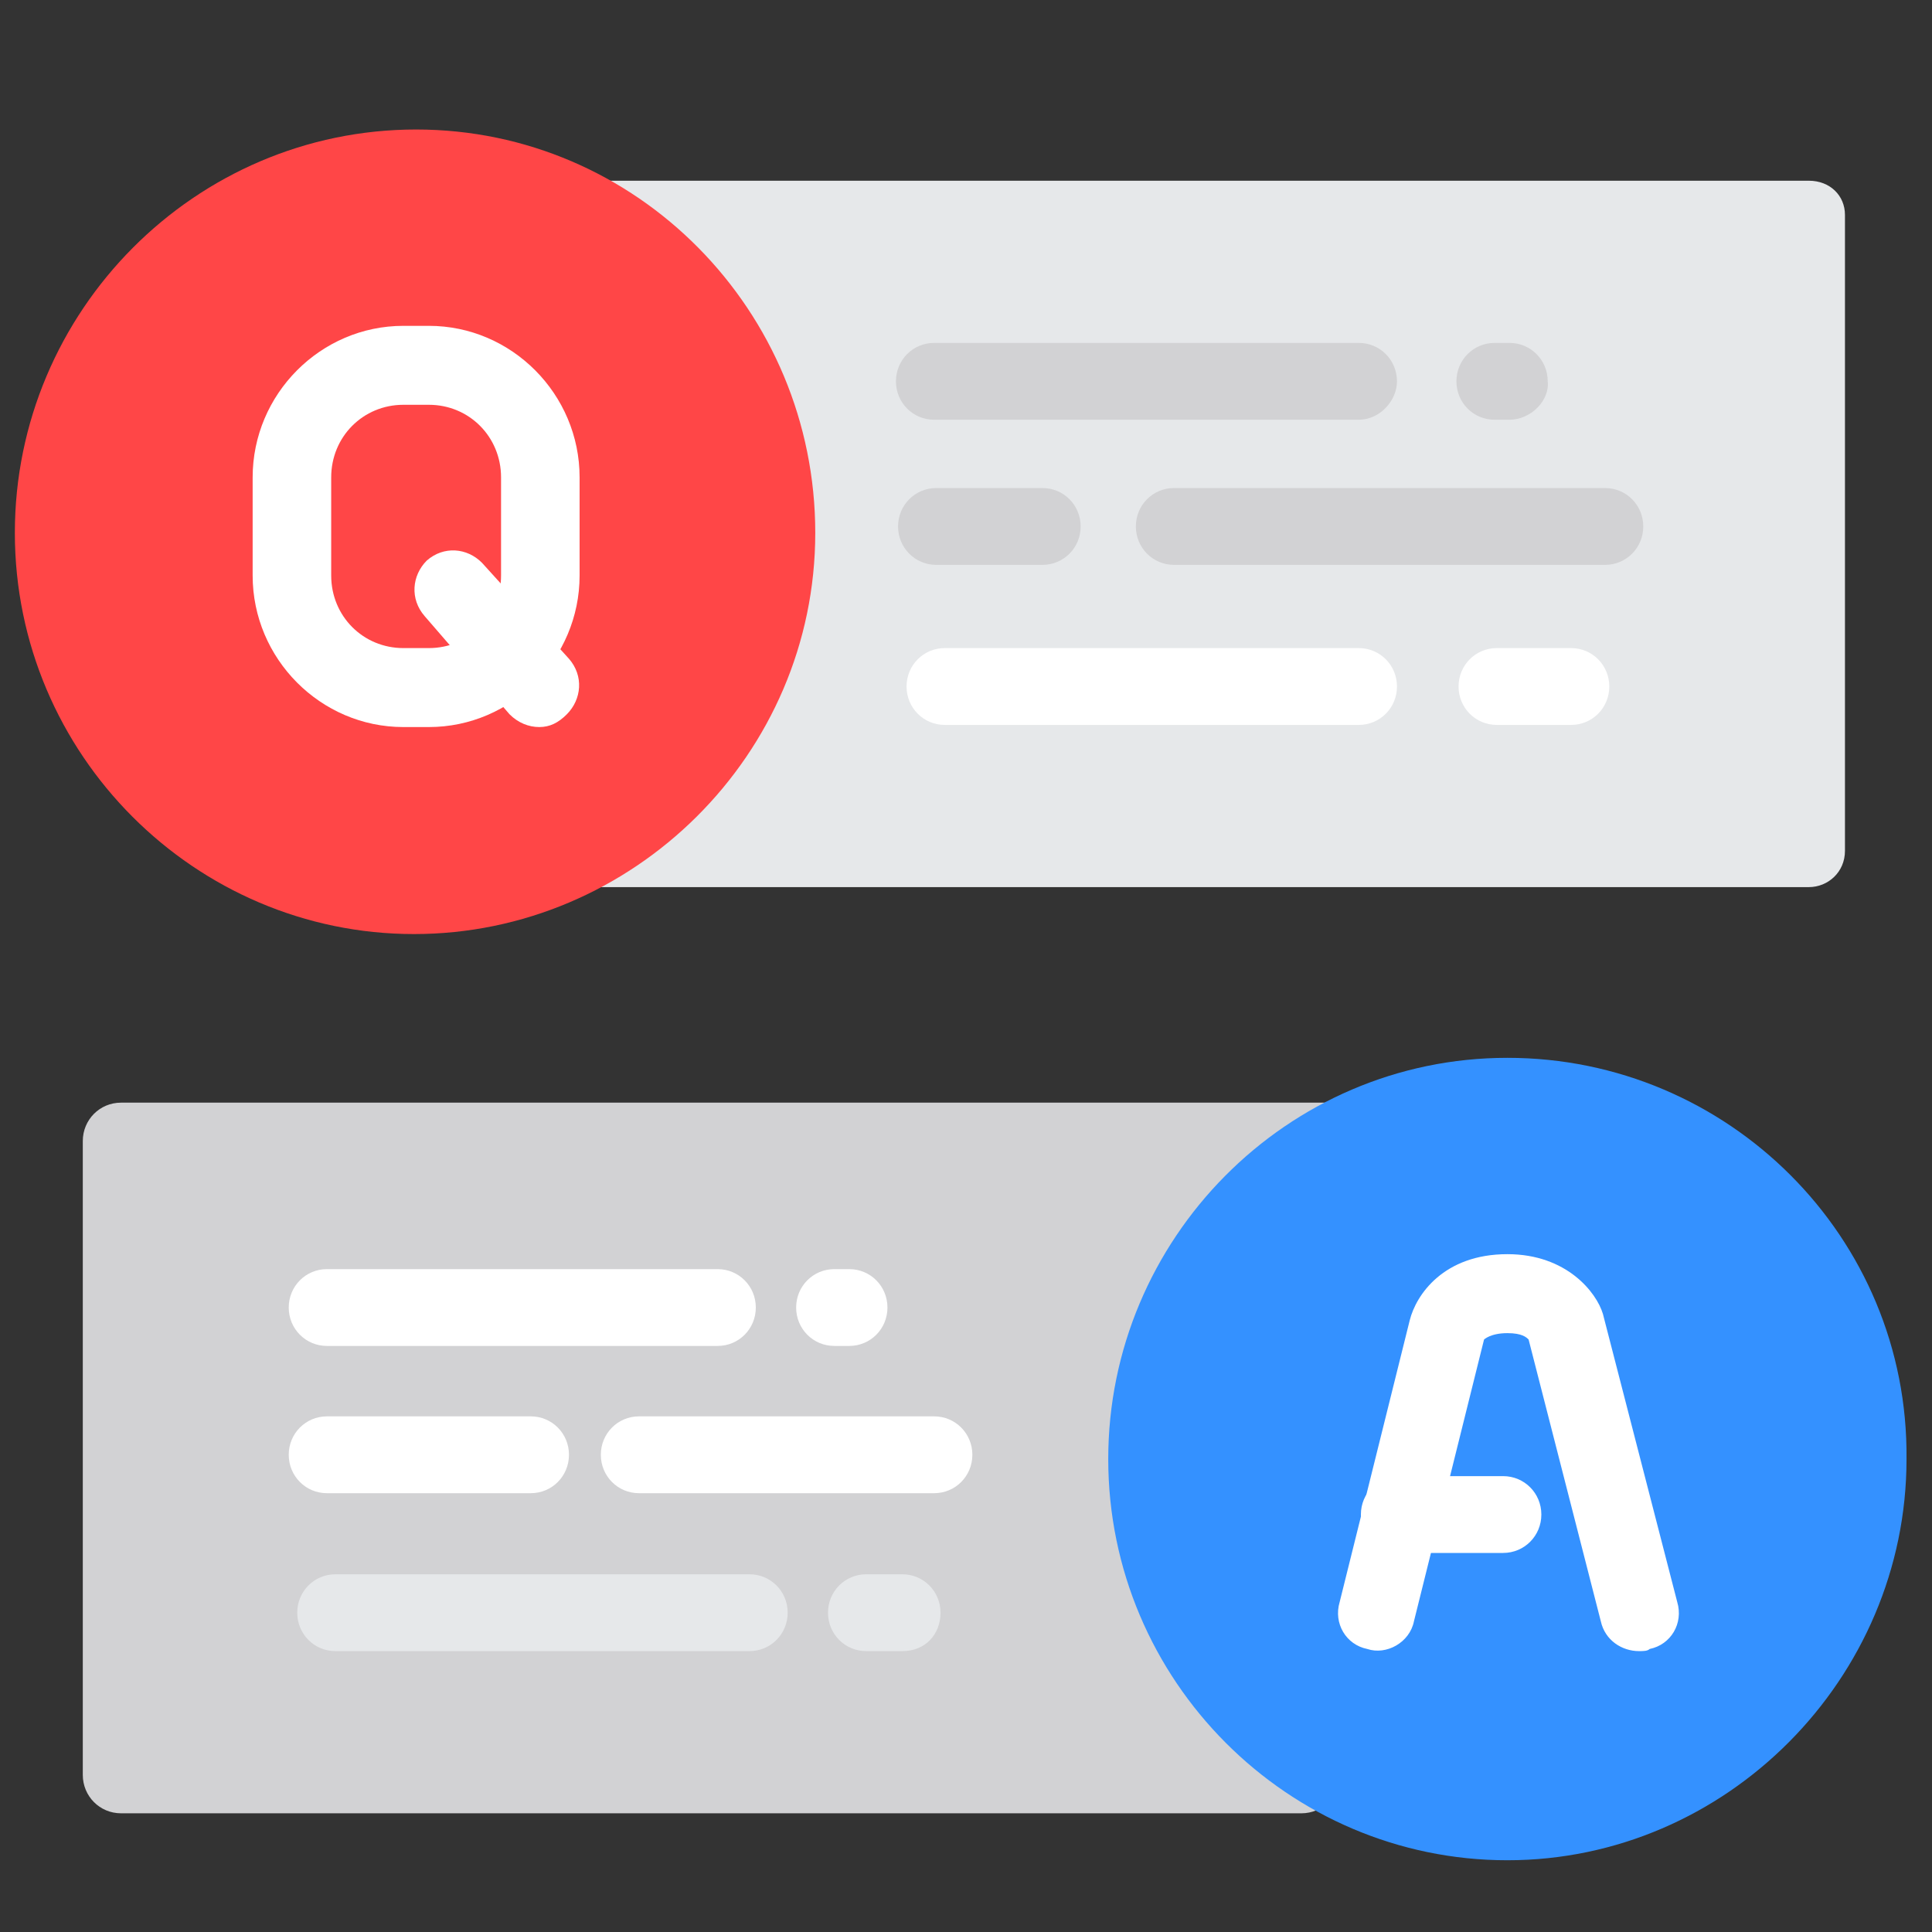 <svg width="96" height="96" viewBox="0 0 96 96" fill="none" xmlns="http://www.w3.org/2000/svg">
<rect x="0" y="0" width="96" height="96" fill="#333333" stroke="none"/>
<path d="M67.516 54.79H6.013C4.958 54.79 4.114 55.638 4.114 56.699V88.193C4.114 89.254 4.958 90.102 6.013 90.102H64.668C65.723 90.102 66.567 89.254 66.567 88.193C66.567 87.133 65.829 86.391 64.774 86.284L67.2 58.608H67.516C68.571 58.608 69.415 57.759 69.415 56.699C69.415 55.638 68.571 54.79 67.516 54.79Z" fill="#D2D2D4"/>
<path d="M89.882 8.98H29.433C28.484 8.98 27.64 9.723 27.64 10.783C27.64 11.631 28.273 12.374 29.117 12.48L24.897 40.475H24.581C23.631 40.475 22.787 41.217 22.787 42.277C22.787 43.232 23.526 44.08 24.581 44.08H89.882C90.831 44.08 91.675 43.338 91.675 42.277V10.677C91.675 9.723 90.937 8.98 89.882 8.98Z" fill="#E6E8EA"/>
<path d="M67.516 20.857H46.417C45.362 20.857 44.519 20.009 44.519 18.948C44.519 17.888 45.362 17.039 46.417 17.039H67.516C68.571 17.039 69.415 17.888 69.415 18.948C69.415 19.902 68.571 20.857 67.516 20.857Z" fill="#D2D2D4"/>
<path d="M75.007 20.857H74.268C73.213 20.857 72.369 20.009 72.369 18.948C72.369 17.888 73.213 17.039 74.268 17.039H75.007C76.061 17.039 76.905 17.888 76.905 18.948C77.011 19.902 76.061 20.857 75.007 20.857Z" fill="#D2D2D4"/>
<path d="M51.798 28.068H46.523C45.468 28.068 44.624 27.219 44.624 26.159C44.624 25.099 45.468 24.25 46.523 24.25H51.798C52.853 24.25 53.697 25.099 53.697 26.159C53.697 27.219 52.853 28.068 51.798 28.068Z" fill="#D2D2D4"/>
<path d="M79.754 28.068H58.338C57.283 28.068 56.44 27.219 56.44 26.159C56.44 25.099 57.283 24.25 58.338 24.25H79.754C80.809 24.25 81.653 25.099 81.653 26.159C81.653 27.219 80.809 28.068 79.754 28.068Z" fill="#D2D2D4"/>
<path d="M67.516 36.021H46.945C45.89 36.021 45.046 35.172 45.046 34.112C45.046 33.052 45.89 32.203 46.945 32.203H67.516C68.571 32.203 69.415 33.052 69.415 34.112C69.415 35.172 68.571 36.021 67.516 36.021Z" fill="white"/>
<path d="M78.066 36.021H74.374C73.319 36.021 72.475 35.172 72.475 34.112C72.475 33.052 73.319 32.203 74.374 32.203H78.066C79.121 32.203 79.965 33.052 79.965 34.112C79.965 35.172 79.121 36.021 78.066 36.021Z" fill="white"/>
<path d="M20.677 6.435C9.705 6.435 0.738 15.449 0.738 26.477C0.738 37.505 9.705 46.413 20.571 46.413C31.437 46.413 40.51 37.505 40.51 26.477C40.51 15.449 31.648 6.435 20.677 6.435Z" fill="#FF4647"/>
<path d="M74.901 52.563C63.93 52.563 55.068 61.577 55.068 72.499C55.068 83.528 64.035 92.435 74.901 92.435C85.767 92.435 94.734 83.421 94.734 72.499C94.84 61.471 85.873 52.563 74.901 52.563Z" fill="#3491FF"/>
<path d="M21.31 36.127H20.044C15.93 36.127 12.554 32.733 12.554 28.598V23.72C12.554 19.584 15.93 16.191 20.044 16.191H21.31C25.424 16.191 28.8 19.584 28.8 23.72V28.598C28.8 32.733 25.424 36.127 21.31 36.127ZM20.044 20.114C18.039 20.114 16.457 21.705 16.457 23.72V28.598C16.457 30.613 18.039 32.203 20.044 32.203H21.31C23.314 32.203 24.897 30.613 24.897 28.598V23.72C24.897 21.705 23.314 20.114 21.31 20.114H20.044Z" fill="white"/>
<path d="M26.795 36.127C26.268 36.127 25.74 35.915 25.318 35.491L21.099 30.613C20.36 29.764 20.466 28.598 21.204 27.856C22.048 27.113 23.209 27.219 23.947 27.962L28.272 32.734C29.011 33.582 28.905 34.748 28.167 35.491C27.745 35.915 27.323 36.127 26.795 36.127Z" fill="white"/>
<path d="M81.442 82.043C80.598 82.043 79.754 81.513 79.543 80.558L75.956 66.561C75.851 66.455 75.64 66.243 74.901 66.243C74.057 66.243 73.741 66.561 73.741 66.561L70.259 80.558C70.048 81.619 68.888 82.255 67.939 81.937C66.884 81.725 66.251 80.665 66.567 79.604L70.048 65.607C70.365 64.334 71.736 62.319 74.901 62.319C77.855 62.319 79.332 64.228 79.648 65.288L83.341 79.604C83.657 80.665 83.024 81.725 81.969 81.937C81.864 82.043 81.653 82.043 81.442 82.043Z" fill="white"/>
<path d="M74.69 77.165H69.521C68.466 77.165 67.622 76.317 67.622 75.256C67.622 74.196 68.466 73.348 69.521 73.348H74.69C75.745 73.348 76.589 74.196 76.589 75.256C76.589 76.317 75.745 77.165 74.69 77.165Z" fill="white"/>
<path d="M35.657 66.879H16.246C15.191 66.879 14.347 66.031 14.347 64.97C14.347 63.91 15.191 63.062 16.246 63.062H35.657C36.712 63.062 37.556 63.91 37.556 64.97C37.556 66.031 36.712 66.879 35.657 66.879Z" fill="white"/>
<path d="M42.198 66.879H41.459C40.404 66.879 39.56 66.031 39.56 64.97C39.56 63.91 40.404 63.062 41.459 63.062H42.198C43.253 63.062 44.097 63.91 44.097 64.97C44.097 66.031 43.253 66.879 42.198 66.879Z" fill="white"/>
<path d="M26.373 74.196H16.246C15.191 74.196 14.347 73.348 14.347 72.287C14.347 71.227 15.191 70.378 16.246 70.378H26.373C27.428 70.378 28.272 71.227 28.272 72.287C28.272 73.348 27.428 74.196 26.373 74.196Z" fill="white"/>
<path d="M46.417 74.196H31.753C30.698 74.196 29.855 73.348 29.855 72.287C29.855 71.227 30.698 70.378 31.753 70.378H46.417C47.472 70.378 48.316 71.227 48.316 72.287C48.316 73.348 47.472 74.196 46.417 74.196Z" fill="white"/>
<path d="M37.24 82.043H16.668C15.614 82.043 14.77 81.195 14.77 80.134C14.77 79.074 15.614 78.225 16.668 78.225H37.24C38.295 78.225 39.139 79.074 39.139 80.134C39.139 81.195 38.295 82.043 37.24 82.043Z" fill="#E6E8EA"/>
<path d="M44.835 82.043H43.041C41.986 82.043 41.143 81.195 41.143 80.134C41.143 79.074 41.986 78.225 43.041 78.225H44.835C45.89 78.225 46.734 79.074 46.734 80.134C46.734 81.195 45.995 82.043 44.835 82.043Z" fill="#E6E8EA"/>
</svg>
